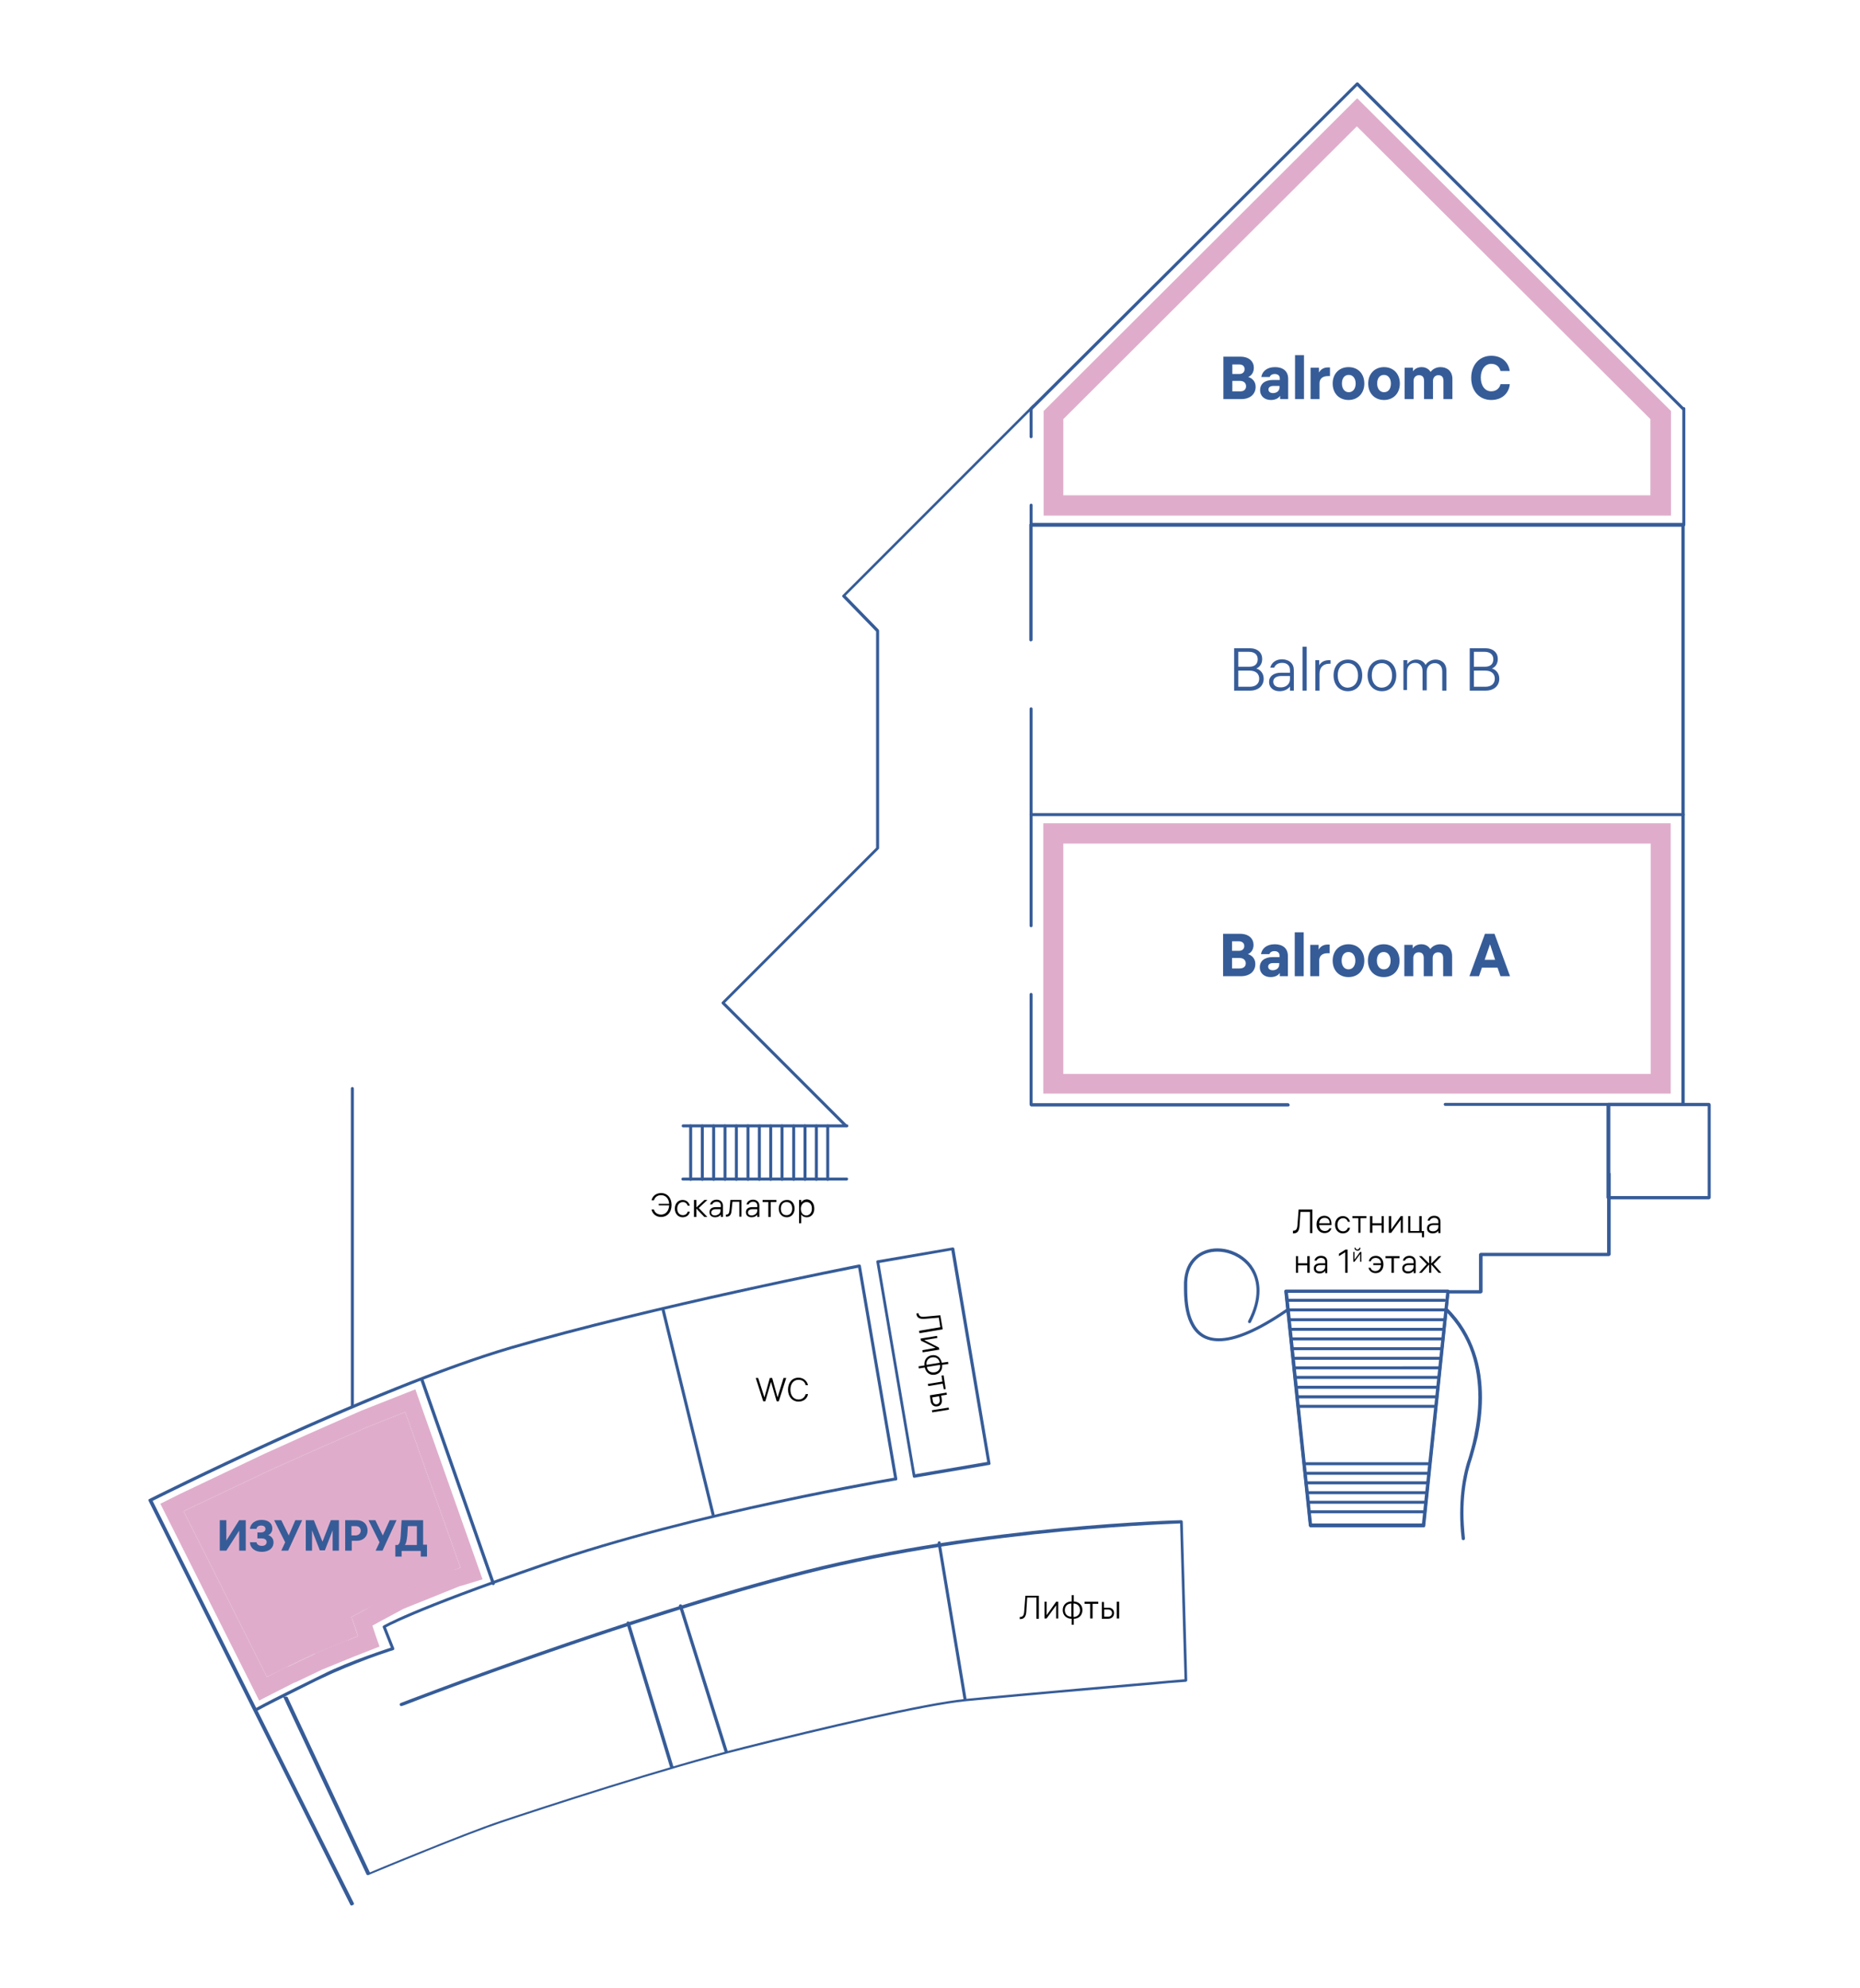 <?xml version="1.0" encoding="utf-8"?>
<!-- Generator: Adobe Illustrator 26.0.3, SVG Export Plug-In . SVG Version: 6.00 Build 0)  -->
<svg version="1.1" id="Слой_1" xmlns="http://www.w3.org/2000/svg" xmlns:xlink="http://www.w3.org/1999/xlink" x="0px" y="0px"
	 viewBox="0 0 622.9 665.4" style="enable-background:new 0 0 622.9 665.4;" xml:space="preserve">
<style type="text/css">
	.st0{fill:#DFADCB;}
	.st1{fill:#365C98;}
	.st2{clip-path:url(#SVGID_00000109716167076263871220000003493558799480449181_);fill:#365C98;}
</style>
<g>
	<polyline class="st0" points="135.7,472.7 123.3,477.6 105.1,485.6 91,491.9 62.7,505.3 61.5,505.9 89.4,561.4 96.1,558 96.1,558 
		96.2,557.9 96.3,557.9 96.4,557.9 105.2,553.7 105.3,553.7 105.4,553.6 105.6,553.5 105.7,553.5 116.5,549.1 116.5,549.1 
		116.6,549 116.6,549 116.7,549 119.9,547.7 119.3,546 117.7,541.3 122,539 125.4,537.2 132.2,533.6 132.4,533.5 132.7,533.3 
		133,533.2 133.2,533.1 152.1,525.5 152.2,525.4 152.3,525.4 152.5,525.4 152.6,525.3 152.7,525.3 152.8,525.3 154.2,524.8 
		135.7,472.7 	"/>
	<path class="st0" d="M89.4,561.4l-27.9-55.5l1.2-0.6L91,491.9l14.1-6.3l18.2-8l12.4-4.9l18.5,52.1l-1.5,0.5l-0.1,0l-0.1,0l-0.1,0
		l-0.1,0l-0.1,0l-0.1,0l-18.9,7.6l-0.2,0.1l-0.3,0.1l-0.3,0.1l-0.2,0.1l-6.9,3.7L122,539l-4.3,2.3l1.6,4.6l0.6,1.8l-3.2,1.3l0,0
		l-0.1,0l-0.1,0l0,0l-10.8,4.4l-0.1,0l-0.1,0.1l-0.1,0.1l-0.1,0.1l-8.8,4.2l-0.1,0l-0.1,0l-0.1,0l-0.1,0L89.4,561.4 M139.1,465.1
		l-18,7.1l-18.4,8.1l-14.2,6.4l-28.4,13.5l-6.4,3.2l33.1,65.9l1.3-0.7l10.6-5.4l0.1,0l0.1,0l8.8-4.2l0.1-0.1l0.1,0l10.8-4.4l0,0l0,0
		l8.4-3.3l-1.2-3.4l-1.2-3.6l3.3-1.8l6.9-3.7l0.2-0.1l0.2-0.1l18.9-7.6l0.1,0l0.1,0l7.2-2.2L139.1,465.1"/>
	<path class="st1" d="M431.3,369.3h-85.5v-36.4c0-0.3-0.2-0.5-0.5-0.5s-0.5,0.2-0.5,0.5v36.9c0,0.1,0.1,0.3,0.2,0.4s0.2,0.2,0.4,0.2
		h86c0.3,0,0.5-0.2,0.5-0.5S431.6,369.3,431.3,369.3L431.3,369.3z"/>
	<path class="st1" d="M345.8,214.2v-38h217.3v193h-79.1c-0.3,0-0.5,0.2-0.5,0.5s0.2,0.5,0.5,0.5l79.6,0c0.1,0,0.3-0.1,0.4-0.2
		s0.2-0.2,0.2-0.4V175.7c0-0.1-0.1-0.3-0.2-0.4c-0.1-0.1-0.2-0.2-0.4-0.2H345.3c-0.1,0-0.3,0.1-0.4,0.2c-0.1,0.1-0.2,0.2-0.2,0.4
		v38.5c0,0.3,0.2,0.5,0.5,0.5S345.8,214.5,345.8,214.2L345.8,214.2z"/>
	<path class="st1" d="M345.8,309.9v-72.6c0-0.3-0.2-0.5-0.5-0.5s-0.5,0.2-0.5,0.5v72.6c0,0.3,0.2,0.5,0.5,0.5
		S345.8,310.2,345.8,309.9"/>
	<path class="st1" d="M344.8,169.2v6.5c0,0.1,0.1,0.3,0.2,0.4c0.1,0.1,0.2,0.2,0.4,0.2h218.4c0.1,0,0.3-0.1,0.4-0.2
		c0.1-0.1,0.2-0.2,0.2-0.4v-38.9c0-0.3-0.2-0.5-0.5-0.5s-0.5,0.2-0.5,0.5v38.3H345.8l0-6c0-0.3-0.2-0.5-0.5-0.5
		S344.8,168.9,344.8,169.2L344.8,169.2z"/>
	<path class="st1" d="M344.8,136.9v9.3c0,0.3,0.2,0.5,0.5,0.5s0.5-0.2,0.5-0.5v-9.3c0-0.3-0.2-0.5-0.5-0.5S344.8,136.6,344.8,136.9"
		/>
	<path class="st1" d="M345.7,137.2L454.5,28.8l108.8,108.4c0.2,0.2,0.5,0.2,0.7,0c0.2-0.2,0.2-0.5,0-0.7L454.9,27.7
		c-0.2-0.2-0.5-0.2-0.7,0L344.9,136.5c-0.2,0.2-0.2,0.5,0,0.7C345.1,137.4,345.5,137.4,345.7,137.2"/>
	<path class="st1" d="M345.8,135.6l-63.6,63.6c-0.2,0.2-0.2,0.5,0,0.7l11.2,11.5v72.4l-51.6,51.6c-0.2,0.2-0.2,0.5,0,0.7l41,41
		c0.2,0.2,0.5,0.2,0.7,0c0.2-0.2,0.2-0.5,0-0.7l-40.7-40.7l51.4-51.4c0.1-0.1,0.2-0.2,0.2-0.4v-72.8c0-0.1-0.1-0.3-0.2-0.4l-11-11.3
		l63.2-63.2c0.2-0.2,0.2-0.5,0-0.7C346.3,135.4,346,135.4,345.8,135.6L345.8,135.6z"/>
	<path class="st1" d="M563.7,272.2H345.3c-0.3,0-0.5,0.2-0.5,0.5s0.2,0.5,0.5,0.5h218.4c0.3,0,0.5-0.2,0.5-0.5
		S564,272.2,563.7,272.2"/>
	<path class="st1" d="M572.4,400.9h0.5v-31.1c0-0.1-0.1-0.3-0.2-0.4c-0.1-0.1-0.2-0.2-0.4-0.2h-33.7c-0.1,0-0.3,0.1-0.4,0.2
		c-0.1,0.1-0.2,0.2-0.2,0.4v31.1c0,0.1,0.1,0.3,0.2,0.4c0.1,0.1,0.2,0.2,0.4,0.2h33.7c0.1,0,0.3-0.1,0.4-0.2
		c0.1-0.1,0.2-0.2,0.2-0.4H572.4v-0.5h-33.1v-30.1h32.6v30.6H572.4v-0.5V400.9z"/>
	<g>
		<defs>
			<polyline id="SVGID_1_" points="438.8,510.6 430.7,432.4 485,432.4 476.8,510.6 438.8,510.6 			"/>
		</defs>
		<clipPath id="SVGID_00000077300080035350431630000005261217900742390192_">
			<use xlink:href="#SVGID_1_"  style="overflow:visible;"/>
		</clipPath>
		<path style="clip-path:url(#SVGID_00000077300080035350431630000005261217900742390192_);fill:#365C98;" d="M431,435.8h52.7
			c0.3,0,0.5-0.2,0.5-0.5c0-0.3-0.2-0.5-0.5-0.5H431c-0.3,0-0.5,0.2-0.5,0.5C430.4,435.6,430.7,435.8,431,435.8"/>
		<path style="clip-path:url(#SVGID_00000077300080035350431630000005261217900742390192_);fill:#365C98;" d="M431,439h52.7
			c0.3,0,0.5-0.2,0.5-0.5c0-0.3-0.2-0.5-0.5-0.5H431c-0.3,0-0.5,0.2-0.5,0.5C430.4,438.8,430.7,439,431,439"/>
		<path style="clip-path:url(#SVGID_00000077300080035350431630000005261217900742390192_);fill:#365C98;" d="M431,442.3h52.7
			c0.3,0,0.5-0.2,0.5-0.5s-0.2-0.5-0.5-0.5H431c-0.3,0-0.5,0.2-0.5,0.5S430.7,442.3,431,442.3"/>
		<path style="clip-path:url(#SVGID_00000077300080035350431630000005261217900742390192_);fill:#365C98;" d="M431,445.5h52.7
			c0.3,0,0.5-0.2,0.5-0.5s-0.2-0.5-0.5-0.5H431c-0.3,0-0.5,0.2-0.5,0.5S430.7,445.5,431,445.5"/>
		<path style="clip-path:url(#SVGID_00000077300080035350431630000005261217900742390192_);fill:#365C98;" d="M431,448.7h52.7
			c0.3,0,0.5-0.2,0.5-0.5c0-0.3-0.2-0.5-0.5-0.5H431c-0.3,0-0.5,0.2-0.5,0.5C430.4,448.5,430.7,448.7,431,448.7"/>
		<path style="clip-path:url(#SVGID_00000077300080035350431630000005261217900742390192_);fill:#365C98;" d="M431,452h52.7
			c0.3,0,0.5-0.2,0.5-0.5c0-0.3-0.2-0.5-0.5-0.5H431c-0.3,0-0.5,0.2-0.5,0.5C430.4,451.7,430.7,452,431,452"/>
		<path style="clip-path:url(#SVGID_00000077300080035350431630000005261217900742390192_);fill:#365C98;" d="M431,455.2h52.7
			c0.3,0,0.5-0.2,0.5-0.5s-0.2-0.5-0.5-0.5H431c-0.3,0-0.5,0.2-0.5,0.5S430.7,455.2,431,455.2"/>
		<path style="clip-path:url(#SVGID_00000077300080035350431630000005261217900742390192_);fill:#365C98;" d="M431,458.4h52.7
			c0.3,0,0.5-0.2,0.5-0.5s-0.2-0.5-0.5-0.5H431c-0.3,0-0.5,0.2-0.5,0.5S430.7,458.4,431,458.4"/>
		<path style="clip-path:url(#SVGID_00000077300080035350431630000005261217900742390192_);fill:#365C98;" d="M431,461.6h52.7
			c0.3,0,0.5-0.2,0.5-0.5s-0.2-0.5-0.5-0.5H431c-0.3,0-0.5,0.2-0.5,0.5S430.7,461.6,431,461.6"/>
		<path style="clip-path:url(#SVGID_00000077300080035350431630000005261217900742390192_);fill:#365C98;" d="M431,464.9h52.7
			c0.3,0,0.5-0.2,0.5-0.5c0-0.3-0.2-0.5-0.5-0.5H431c-0.3,0-0.5,0.2-0.5,0.5C430.4,464.6,430.7,464.9,431,464.9"/>
		<path style="clip-path:url(#SVGID_00000077300080035350431630000005261217900742390192_);fill:#365C98;" d="M431,468.1h52.7
			c0.3,0,0.5-0.2,0.5-0.5s-0.2-0.5-0.5-0.5H431c-0.3,0-0.5,0.2-0.5,0.5S430.7,468.1,431,468.1"/>
		<path style="clip-path:url(#SVGID_00000077300080035350431630000005261217900742390192_);fill:#365C98;" d="M431,471.3h52.7
			c0.3,0,0.5-0.2,0.5-0.5s-0.2-0.5-0.5-0.5H431c-0.3,0-0.5,0.2-0.5,0.5S430.7,471.3,431,471.3"/>
		<path style="clip-path:url(#SVGID_00000077300080035350431630000005261217900742390192_);fill:#365C98;" d="M431,490.5h52.7
			c0.3,0,0.5-0.2,0.5-0.5c0-0.3-0.2-0.5-0.5-0.5H431c-0.3,0-0.5,0.2-0.5,0.5C430.4,490.2,430.7,490.5,431,490.5"/>
		<path style="clip-path:url(#SVGID_00000077300080035350431630000005261217900742390192_);fill:#365C98;" d="M431,493.7h52.7
			c0.3,0,0.5-0.2,0.5-0.5s-0.2-0.5-0.5-0.5H431c-0.3,0-0.5,0.2-0.5,0.5S430.7,493.7,431,493.7"/>
		<path style="clip-path:url(#SVGID_00000077300080035350431630000005261217900742390192_);fill:#365C98;" d="M431,496.9h52.7
			c0.3,0,0.5-0.2,0.5-0.5s-0.2-0.5-0.5-0.5H431c-0.3,0-0.5,0.2-0.5,0.5S430.7,496.9,431,496.9"/>
		<path style="clip-path:url(#SVGID_00000077300080035350431630000005261217900742390192_);fill:#365C98;" d="M431,500.2h52.7
			c0.3,0,0.5-0.2,0.5-0.5s-0.2-0.5-0.5-0.5H431c-0.3,0-0.5,0.2-0.5,0.5S430.7,500.2,431,500.2"/>
		<path style="clip-path:url(#SVGID_00000077300080035350431630000005261217900742390192_);fill:#365C98;" d="M431,503.4h52.7
			c0.3,0,0.5-0.2,0.5-0.5s-0.2-0.5-0.5-0.5H431c-0.3,0-0.5,0.2-0.5,0.5S430.7,503.4,431,503.4"/>
		<path style="clip-path:url(#SVGID_00000077300080035350431630000005261217900742390192_);fill:#365C98;" d="M431,506.6h52.7
			c0.3,0,0.5-0.2,0.5-0.5c0-0.3-0.2-0.5-0.5-0.5H431c-0.3,0-0.5,0.2-0.5,0.5C430.4,506.4,430.7,506.6,431,506.6"/>
	</g>
	<path class="st1" d="M438.8,510.6l0.5-0.1l-8.1-77.7h53.1l-8.1,77.2h-37.5V510.6l0.5-0.1L438.8,510.6v0.5h37.9
		c0.3,0,0.5-0.2,0.5-0.5l8.2-78.3c0-0.1,0-0.3-0.1-0.4c-0.1-0.1-0.2-0.2-0.4-0.2h-54.3c-0.1,0-0.3,0.1-0.4,0.2
		c-0.1,0.1-0.1,0.3-0.1,0.4l8.2,78.3c0,0.3,0.3,0.5,0.5,0.5V510.6z"/>
	<path class="st1" d="M538.2,393v26.4h-42.3c-0.1,0-0.3,0.1-0.4,0.2c-0.1,0.1-0.2,0.2-0.2,0.4v11.9H485c-0.3,0-0.5,0.2-0.5,0.5
		l-8.1,77.8h-37l-8.1-77.8c0-0.3-0.3-0.5-0.6-0.5c-0.3,0-0.5,0.3-0.5,0.6l8.2,78.3c0,0.3,0.3,0.5,0.5,0.5h37.9
		c0.3,0,0.5-0.2,0.5-0.5l8.1-77.8h10.5c0.1,0,0.3-0.1,0.4-0.2c0.1-0.1,0.2-0.2,0.2-0.4v-11.9h42.3c0.1,0,0.3-0.1,0.4-0.2
		c0.1-0.1,0.2-0.2,0.2-0.4V393c0-0.3-0.2-0.5-0.5-0.5S538.2,392.7,538.2,393L538.2,393z"/>
	<path class="st1" d="M483.8,438.6c4.4,4.4,7.3,9.3,9,14.3c1.7,5,2.3,10.2,2.3,14.9c0,4.9-0.7,9.4-1.4,12.9
		c-0.7,3.5-1.5,5.9-1.7,6.7c-0.1,0.5-0.4,1.2-0.7,2.2c-0.9,3.1-2.3,8.7-2.3,16.8c0,2.6,0.1,5.5,0.5,8.7c0,0.3,0.3,0.5,0.6,0.5
		s0.5-0.3,0.5-0.6c-0.3-3.1-0.5-6-0.5-8.5c0-5.3,0.6-9.5,1.3-12.7c0.3-1.6,0.7-2.8,1-3.9c0.3-1,0.6-1.7,0.7-2.2
		c0.2-0.8,1-3.3,1.8-6.8c0.7-3.5,1.4-8.1,1.4-13.1c0-4.8-0.6-10.1-2.4-15.2c-1.8-5.2-4.7-10.3-9.2-14.7c-0.2-0.2-0.5-0.2-0.8,0
		C483.6,438,483.6,438.4,483.8,438.6L483.8,438.6z"/>
	<path class="st1" d="M431,438c-10.1,7-17.6,10-22.8,10c-1.9,0-3.5-0.4-4.8-1.1c-2-1.1-3.4-3-4.4-5.6c-1-2.6-1.4-6-1.4-9.9
		c0-0.7,0-1.4,0-2.1c0.1-3.6,1.4-6.1,3.2-7.8c1.8-1.7,4.3-2.5,6.9-2.5c3.1,0,6.4,1.2,8.9,3.4c2.5,2.2,4.2,5.5,4.2,9.7
		c0,2.9-0.8,6.3-2.8,10.1c-0.1,0.3,0,0.6,0.2,0.7c0.3,0.1,0.6,0,0.7-0.2c2-3.9,2.9-7.5,2.9-10.6c0-4.5-1.8-8.1-4.5-10.5
		c-2.7-2.4-6.2-3.7-9.6-3.7c-2.8,0-5.5,0.9-7.6,2.8c-2.1,1.9-3.4,4.7-3.6,8.6c0,0.7,0,1.4,0,2.1c0,5.4,0.8,9.7,2.7,12.8
		c0.9,1.5,2.2,2.8,3.7,3.6c1.5,0.8,3.3,1.2,5.3,1.2c5.6,0,13.3-3.2,23.4-10.2c0.2-0.2,0.3-0.5,0.1-0.7S431.3,437.8,431,438L431,438z
		"/>
	<path class="st1" d="M228.8,377.4h54.8c0.3,0,0.5-0.2,0.5-0.5s-0.2-0.5-0.5-0.5h-54.8c-0.3,0-0.5,0.2-0.5,0.5
		S228.5,377.4,228.8,377.4"/>
	<path class="st1" d="M283.5,394.2h-54.8c-0.3,0-0.5,0.2-0.5,0.5c0,0.3,0.2,0.5,0.5,0.5h54.8c0.3,0,0.5-0.2,0.5-0.5
		C284.1,394.4,283.8,394.2,283.5,394.2"/>
	<path class="st1" d="M276.7,376.9v17.9c0,0.3,0.2,0.5,0.5,0.5s0.5-0.2,0.5-0.5v-17.9c0-0.3-0.2-0.5-0.5-0.5
		S276.7,376.6,276.7,376.9"/>
	<path class="st1" d="M272.9,376.9v17.9c0,0.3,0.2,0.5,0.5,0.5s0.5-0.2,0.5-0.5v-17.9c0-0.3-0.2-0.5-0.5-0.5
		S272.9,376.6,272.9,376.9"/>
	<path class="st1" d="M269.1,376.9v17.9c0,0.3,0.2,0.5,0.5,0.5c0.3,0,0.5-0.2,0.5-0.5v-17.9c0-0.3-0.2-0.5-0.5-0.5
		C269.3,376.3,269.1,376.6,269.1,376.9"/>
	<path class="st1" d="M265.3,376.9v17.9c0,0.3,0.2,0.5,0.5,0.5s0.5-0.2,0.5-0.5v-17.9c0-0.3-0.2-0.5-0.5-0.5
		S265.3,376.6,265.3,376.9"/>
	<path class="st1" d="M261.4,376.9v17.9c0,0.3,0.2,0.5,0.5,0.5c0.3,0,0.5-0.2,0.5-0.5v-17.9c0-0.3-0.2-0.5-0.5-0.5
		C261.7,376.3,261.4,376.6,261.4,376.9"/>
	<path class="st1" d="M257.6,376.9v17.9c0,0.3,0.2,0.5,0.5,0.5s0.5-0.2,0.5-0.5v-17.9c0-0.3-0.2-0.5-0.5-0.5
		S257.6,376.6,257.6,376.9"/>
	<path class="st1" d="M253.8,376.9v17.9c0,0.3,0.2,0.5,0.5,0.5s0.5-0.2,0.5-0.5v-17.9c0-0.3-0.2-0.5-0.5-0.5
		S253.8,376.6,253.8,376.9"/>
	<path class="st1" d="M250,376.9v17.9c0,0.3,0.2,0.5,0.5,0.5c0.3,0,0.5-0.2,0.5-0.5v-17.9c0-0.3-0.2-0.5-0.5-0.5
		C250.2,376.3,250,376.6,250,376.9"/>
	<path class="st1" d="M246.1,376.9v17.9c0,0.3,0.2,0.5,0.5,0.5c0.3,0,0.5-0.2,0.5-0.5v-17.9c0-0.3-0.2-0.5-0.5-0.5
		C246.4,376.3,246.1,376.6,246.1,376.9"/>
	<path class="st1" d="M242.3,376.9v17.9c0,0.3,0.2,0.5,0.5,0.5c0.3,0,0.5-0.2,0.5-0.5v-17.9c0-0.3-0.2-0.5-0.5-0.5
		C242.6,376.3,242.3,376.6,242.3,376.9"/>
	<path class="st1" d="M238.5,376.9v17.9c0,0.3,0.2,0.5,0.5,0.5c0.3,0,0.5-0.2,0.5-0.5v-17.9c0-0.3-0.2-0.5-0.5-0.5
		C238.7,376.3,238.5,376.6,238.5,376.9"/>
	<path class="st1" d="M234.7,376.9v17.9c0,0.3,0.2,0.5,0.5,0.5s0.5-0.2,0.5-0.5v-17.9c0-0.3-0.2-0.5-0.5-0.5
		S234.7,376.6,234.7,376.9"/>
	<path class="st1" d="M230.8,376.9v17.9c0,0.3,0.2,0.5,0.5,0.5c0.3,0,0.5-0.2,0.5-0.5v-17.9c0-0.3-0.2-0.5-0.5-0.5
		C231.1,376.3,230.8,376.6,230.8,376.9"/>
	<path class="st1" d="M420.5,129.5c0,2.4-1.8,4.1-4.8,4.1h-6v-14.2h5.7c3,0,4.5,1.7,4.5,3.7c0,1.7-0.9,2.7-1.9,3.1
		C419.1,126.5,420.5,127.5,420.5,129.5z M414.9,122h-2.2v3.2h2.3c1.2,0,1.8-0.7,1.8-1.6C416.8,122.5,416.1,122,414.9,122z
		 M417.3,129.3c0-1.1-0.8-1.8-2.1-1.8h-2.5v3.5h2.5C416.5,131.1,417.3,130.4,417.3,129.3z"/>
	<path class="st1" d="M431.4,126.8v6.8h-2.7v-1.1c-0.6,0.9-1.7,1.4-3.1,1.4c-2,0-3.6-1.2-3.6-3.3c0-2.1,1.6-3.4,4.3-3.4h2.3v-0.5
		c0-1-0.7-1.5-1.7-1.5c-1,0-1.5,0.5-1.7,1h-2.8c0.3-1.8,1.8-3.3,4.6-3.3C429.6,122.9,431.4,124.2,431.4,126.8z M428.5,129.7v-0.5
		h-2.1c-0.9,0-1.6,0.4-1.6,1.2c0,0.7,0.6,1.2,1.5,1.2C427.5,131.6,428.5,130.9,428.5,129.7z"/>
	<rect x="433.7" y="118.9" class="st1" width="3" height="14.7"/>
	<path class="st1" d="M445.4,123.1v2.8h-0.7c-1.8,0-2.8,0.9-2.8,2.4v5.3h-3v-10.5h2.8v1.6c0.7-1.2,1.8-1.7,3-1.7H445.4z"/>
	<path class="st1" d="M456.9,128.4c0,3.3-2.2,5.5-5.3,5.5c-3.1,0-5.3-2.2-5.3-5.5c0-3.3,2.2-5.5,5.3-5.5
		C454.8,122.9,456.9,125.1,456.9,128.4z M454,128.4c0-1.7-0.9-2.9-2.3-2.9c-1.5,0-2.3,1.2-2.3,2.9c0,1.7,0.9,2.9,2.3,2.9
		C453.1,131.3,454,130.1,454,128.4z"/>
	<path class="st1" d="M468.8,128.4c0,3.3-2.2,5.5-5.3,5.5c-3.1,0-5.3-2.2-5.3-5.5c0-3.3,2.2-5.5,5.3-5.5
		C466.6,122.9,468.8,125.1,468.8,128.4z M465.8,128.4c0-1.7-0.9-2.9-2.3-2.9c-1.5,0-2.3,1.2-2.3,2.9c0,1.7,0.9,2.9,2.3,2.9
		C465,131.3,465.8,130.1,465.8,128.4z"/>
	<path class="st1" d="M486.4,126.9v6.7h-3v-6.1c0-1.4-0.7-1.9-1.7-1.9c-1,0-1.8,0.7-1.8,1.9v6.1h-3v-6.1c0-1.4-0.7-1.9-1.7-1.9
		c-1,0-1.8,0.7-1.8,1.9v6.1h-3v-10.5h2.8v1.2c0.7-1,1.8-1.4,2.9-1.4c1.2,0,2.3,0.5,3,1.6c0.8-1.1,2.1-1.6,3.3-1.6
		C484.5,122.9,486.4,124.1,486.4,126.9z"/>
	<path class="st1" d="M505.6,128.7c-0.2,2.4-2.1,5.2-6.2,5.2c-3.8,0-6.7-2.8-6.7-7.4c0-4.4,2.8-7.4,6.7-7.4c3.7,0,5.8,2.3,6.2,5.1
		h-3.1c-0.3-1.3-1.3-2.4-3.1-2.4c-2,0-3.5,1.8-3.5,4.6c0,2.7,1.4,4.6,3.5,4.6c1.9,0,2.9-1.3,3.1-2.4H505.6z"/>
	<path class="st1" d="M423.2,227.2c0,2.4-1.8,4-4.6,4h-5.3v-14.2h5.1c2.8,0,4.3,1.5,4.3,3.6c0,1.8-1,2.8-2,3.2
		C421.7,224,423.2,225.1,423.2,227.2z M418.2,218.2h-3.5v5h3.7c2,0,2.8-1.1,2.8-2.5C421.2,219.1,420.1,218.2,418.2,218.2z
		 M421.7,227.2c0-1.7-1.2-2.7-3.2-2.7h-3.8v5.4h3.8C420.5,229.9,421.7,228.9,421.7,227.2z"/>
	<path class="st1" d="M433.3,224.4v6.8h-1.3v-1.4c-0.7,1-2,1.6-3.5,1.6c-2,0-3.5-1.2-3.5-3.1c0-1.9,1.5-3.1,4-3.1h3v-0.9
		c0-1.6-1.1-2.4-2.6-2.4c-1.5,0-2.3,0.7-2.7,1.6h-1.3c0.4-1.6,1.8-2.8,4-2.8C431.8,220.8,433.3,222.1,433.3,224.4z M432,227.3v-1
		h-2.9c-1.6,0-2.7,0.7-2.7,1.9c0,1.2,1,1.9,2.3,1.9C430.6,230.2,432,229.1,432,227.3z"/>
	<rect x="436.2" y="216.5" class="st1" width="1.4" height="14.7"/>
	<path class="st1" d="M445.6,220.9v1.3h-0.5c-1.8,0-3.2,1.1-3.2,3.3v5.7h-1.4V221h1.3v1.7c0.7-1.2,1.9-1.7,3.3-1.7H445.6z"/>
	<path class="st1" d="M456.2,226.1c0,3.1-1.9,5.3-4.8,5.3c-2.9,0-4.8-2.2-4.8-5.3s1.9-5.3,4.8-5.3
		C454.3,220.8,456.2,223,456.2,226.1z M454.8,226.1c0-2.4-1.4-4.1-3.4-4.1c-2.1,0-3.4,1.6-3.4,4.1s1.4,4.1,3.4,4.1
		C453.5,230.1,454.8,228.5,454.8,226.1z"/>
	<path class="st1" d="M467.6,226.1c0,3.1-1.9,5.3-4.8,5.3c-2.9,0-4.8-2.2-4.8-5.3s1.9-5.3,4.8-5.3
		C465.7,220.8,467.6,223,467.6,226.1z M466.2,226.1c0-2.4-1.4-4.1-3.4-4.1c-2.1,0-3.4,1.6-3.4,4.1s1.4,4.1,3.4,4.1
		C464.9,230.1,466.2,228.5,466.2,226.1z"/>
	<path class="st1" d="M484.4,224.6v6.6h-1.4v-6.4c0-2-1.2-2.8-2.5-2.8c-1.4,0-2.7,1-2.7,2.8v6.3h-1.4v-6.4c0-1.9-1.1-2.8-2.5-2.8
		c-1.4,0-2.7,1-2.7,2.8v6.3H470V221h1.3v1.4c0.5-0.9,1.7-1.6,3-1.6c1.2,0,2.5,0.5,3.1,1.8c0.6-1,1.9-1.8,3.4-1.8
		C482.6,220.8,484.4,221.9,484.4,224.6z"/>
	<path class="st1" d="M502.1,227.2c0,2.4-1.8,4-4.6,4h-5.3v-14.2h5.1c2.8,0,4.3,1.5,4.3,3.6c0,1.8-1,2.8-2,3.2
		C500.6,224,502.1,225.1,502.1,227.2z M497.1,218.2h-3.5v5h3.7c2,0,2.8-1.1,2.8-2.5C500.1,219.1,499,218.2,497.1,218.2z
		 M500.6,227.2c0-1.7-1.2-2.7-3.2-2.7h-3.8v5.4h3.8C499.4,229.9,500.6,228.9,500.6,227.2z"/>
	<path d="M439.5,404.9v7.9h-0.8v-7.1h-3.2l-0.3,4.7c-0.1,1.5-0.6,2.5-2,2.5h-0.2V412h0.1c0.9,0,1.3-0.5,1.4-1.8l0.4-5.3H439.5z"/>
	<path d="M441.8,410.1L441.8,410.1c0,1.2,0.8,2,1.9,2c0.9,0,1.4-0.5,1.5-0.9h0.7c-0.2,0.7-0.9,1.6-2.3,1.6c-1.5,0-2.7-1.1-2.7-2.9
		c0-1.8,1.1-2.9,2.6-2.9c1.5,0,2.4,1,2.4,2.7v0.4H441.8z M441.8,409.5h3.5c0-1.2-0.7-1.8-1.7-1.8
		C442.5,407.7,441.8,408.4,441.8,409.5z"/>
	<path d="M451.4,411h0.7c-0.1,1-1,1.9-2.4,1.9c-1.5,0-2.6-1.2-2.6-2.9c0-1.7,1.1-2.9,2.6-2.9c1.4,0,2.2,1,2.4,1.9h-0.7
		c-0.2-0.6-0.7-1.2-1.6-1.2c-1.1,0-1.9,0.9-1.9,2.2c0,1.4,0.8,2.2,1.9,2.2C450.8,412.2,451.2,411.5,451.4,411z"/>
	<polygon points="457.6,407.8 455.6,407.8 455.6,412.7 454.9,412.7 454.9,407.8 452.9,407.8 452.9,407.1 457.6,407.1 	"/>
	<polygon points="463.4,407.1 463.4,412.7 462.7,412.7 462.7,410.2 459.6,410.2 459.6,412.7 458.8,412.7 458.8,407.1 459.6,407.1 
		459.6,409.5 462.7,409.5 462.7,407.1 	"/>
	<polygon points="469.8,407.1 469.8,412.7 469.1,412.7 469.1,408.3 465.9,412.7 465.1,412.7 465.1,407.1 465.9,407.1 465.9,411.6 
		469.1,407.1 	"/>
	<polygon points="476.9,412.1 476.9,414.2 476.2,414.2 476.2,412.7 471.6,412.7 471.6,407.1 472.3,407.1 472.3,412.1 475.3,412.1 
		475.3,407.1 476.1,407.1 476.1,412.1 	"/>
	<path d="M482.4,409v3.8h-0.7V412c-0.4,0.6-1.1,0.9-1.9,0.9c-1.1,0-1.9-0.6-1.9-1.7s0.8-1.7,2.2-1.7h1.6V409c0-0.9-0.6-1.3-1.4-1.3
		c-0.8,0-1.3,0.4-1.5,0.9h-0.7c0.2-0.9,1-1.6,2.2-1.6C481.6,407,482.4,407.7,482.4,409z M481.7,410.6v-0.5h-1.6
		c-0.9,0-1.5,0.4-1.5,1.1c0,0.7,0.5,1,1.3,1C480.9,412.2,481.7,411.6,481.7,410.6z"/>
	<polygon points="438.6,420.5 438.6,426.1 437.8,426.1 437.8,423.6 434.7,423.6 434.7,426.1 434,426.1 434,420.5 434.7,420.5 
		434.7,422.9 437.8,422.9 437.8,420.5 	"/>
	<path d="M444.5,422.4v3.8h-0.7v-0.8c-0.4,0.6-1.1,0.9-1.9,0.9c-1.1,0-1.9-0.6-1.9-1.7s0.8-1.7,2.2-1.7h1.6v-0.5
		c0-0.9-0.6-1.3-1.4-1.3c-0.8,0-1.3,0.4-1.5,0.9h-0.7c0.2-0.9,1-1.6,2.2-1.6C443.7,420.4,444.5,421.1,444.5,422.4z M443.8,424v-0.5
		h-1.6c-0.9,0-1.5,0.4-1.5,1.1c0,0.7,0.5,1,1.3,1C443,425.6,443.8,425,443.8,424z"/>
	<polygon points="451.3,426.1 450.5,426.1 450.5,419.2 448.4,420.5 448.4,419.7 450.6,418.3 451.3,418.3 	"/>
	<path d="M455.9,419.1v3.3h-0.4v-2.6l-1.9,2.6h-0.4v-3.3h0.4v2.6l1.9-2.6H455.9z M453.6,417.7h0.4c0,0.4,0.2,0.6,0.6,0.6
		c0.4,0,0.6-0.3,0.6-0.6h0.4c0,0.6-0.4,1-1,1C454,418.6,453.6,418.3,453.6,417.7z"/>
	<path d="M463.3,423.3c0,1.8-1.1,2.9-2.6,2.9c-1.4,0-2.2-0.9-2.4-1.8h0.7c0.1,0.5,0.6,1.1,1.6,1.1c1,0,1.8-0.7,1.9-2h-2.6v-0.6h2.6
		c-0.1-1.2-0.8-1.8-1.8-1.8c-1,0-1.5,0.6-1.6,1.1h-0.7c0.2-0.9,0.9-1.8,2.4-1.8C462.2,420.4,463.3,421.5,463.3,423.3z"/>
	<polygon points="468.7,421.2 466.8,421.2 466.8,426.1 466,426.1 466,421.2 464,421.2 464,420.5 468.7,420.5 	"/>
	<path d="M474.1,422.4v3.8h-0.7v-0.8c-0.4,0.6-1.1,0.9-1.9,0.9c-1.1,0-1.9-0.6-1.9-1.7s0.8-1.7,2.2-1.7h1.6v-0.5
		c0-0.9-0.6-1.3-1.4-1.3c-0.8,0-1.3,0.4-1.5,0.9h-0.7c0.2-0.9,1-1.6,2.2-1.6C473.2,420.4,474.1,421.1,474.1,422.4z M473.4,424v-0.5
		h-1.6c-0.9,0-1.5,0.4-1.5,1.1c0,0.7,0.5,1,1.3,1C472.6,425.6,473.4,425,473.4,424z"/>
	<polygon points="481.8,426.1 479.3,423.3 479.3,426.1 478.6,426.1 478.6,423.3 476.1,426.1 475.2,426.1 477.8,423.2 475.2,420.5 
		476.1,420.5 478.6,423 478.6,420.5 479.3,420.5 479.3,423 481.8,420.5 482.7,420.5 480.1,423.2 482.7,426.1 	"/>
	<path d="M224.9,403.4c0,2.5-1.5,4-3.5,4c-2,0-3-1.4-3.2-2.5h0.8c0.2,0.8,0.9,1.7,2.4,1.7c1.5,0,2.6-1.2,2.7-3.1h-3.5V403h3.5
		c-0.1-1.8-1.2-2.9-2.7-2.9c-1.4,0-2.1,0.8-2.4,1.7h-0.8c0.3-1.3,1.4-2.4,3.2-2.4C223.5,399.4,224.9,401,224.9,403.4z"/>
	<path d="M230.3,405.6h0.7c-0.1,1-1,1.9-2.4,1.9c-1.5,0-2.6-1.2-2.6-2.9c0-1.7,1.1-2.9,2.6-2.9c1.4,0,2.2,1,2.4,1.9h-0.7
		c-0.2-0.6-0.7-1.2-1.6-1.2c-1.1,0-1.9,0.9-1.9,2.2c0,1.4,0.8,2.2,1.9,2.2C229.7,406.8,230.2,406.1,230.3,405.6z"/>
	<polygon points="235.9,407.4 233.2,404.6 233.2,407.4 232.4,407.4 232.4,401.7 233.2,401.7 233.2,404.2 235.9,401.7 236.9,401.7 
		234,404.4 236.9,407.4 	"/>
	<path d="M242.1,403.6v3.8h-0.7v-0.8c-0.4,0.6-1.1,0.9-1.9,0.9c-1.1,0-1.9-0.6-1.9-1.7s0.8-1.7,2.2-1.7h1.6v-0.5
		c0-0.9-0.6-1.3-1.4-1.3c-0.8,0-1.3,0.4-1.5,0.9h-0.7c0.2-0.9,1-1.6,2.2-1.6C241.2,401.6,242.1,402.4,242.1,403.6z M241.3,405.3
		v-0.5h-1.6c-0.9,0-1.5,0.4-1.5,1.1c0,0.7,0.5,1,1.3,1C240.5,406.8,241.3,406.2,241.3,405.3z"/>
	<path d="M248.3,401.7v5.6h-0.7v-5h-2.3l-0.3,2.9c-0.1,1.4-0.6,2.1-1.7,2.1h-0.2v-0.7h0.1c0.7,0,1-0.4,1.1-1.4l0.3-3.5H248.3z"/>
	<path d="M254.3,403.6v3.8h-0.7v-0.8c-0.4,0.6-1.1,0.9-1.9,0.9c-1.1,0-1.9-0.6-1.9-1.7s0.8-1.7,2.2-1.7h1.6v-0.5
		c0-0.9-0.6-1.3-1.4-1.3c-0.8,0-1.3,0.4-1.5,0.9H250c0.2-0.9,1-1.6,2.2-1.6C253.4,401.6,254.3,402.4,254.3,403.6z M253.6,405.3v-0.5
		H252c-0.9,0-1.5,0.4-1.5,1.1c0,0.7,0.5,1,1.3,1C252.8,406.8,253.6,406.2,253.6,405.3z"/>
	<polygon points="260,402.4 258.1,402.4 258.1,407.4 257.3,407.4 257.3,402.4 255.4,402.4 255.4,401.7 260,401.7 	"/>
	<path d="M266.1,404.6c0,1.7-1.1,2.9-2.6,2.9c-1.6,0-2.7-1.2-2.7-2.9c0-1.7,1.1-2.9,2.7-2.9C265,401.6,266.1,402.8,266.1,404.6z
		 M265.3,404.6c0-1.4-0.7-2.2-1.9-2.2c-1.2,0-1.9,0.9-1.9,2.2c0,1.4,0.7,2.2,1.9,2.2C264.6,406.8,265.3,405.9,265.3,404.6z"/>
	<path d="M272.7,404.6c0,1.9-1.2,2.9-2.5,2.9c-0.9,0-1.6-0.4-1.9-1v3h-0.7v-7.8h0.7v0.9c0.3-0.6,1-1.1,2-1.1
		C271.5,401.6,272.7,402.6,272.7,404.6z M271.9,404.6c0-1.4-0.7-2.2-1.8-2.2c-1.1,0-1.9,0.9-1.9,2.2v0.1c0,1.3,0.7,2.2,1.9,2.2
		C271.2,406.8,271.9,405.9,271.9,404.6z"/>
	<path class="st1" d="M420.4,322.7c0,2.4-1.8,4.1-4.8,4.1h-6v-14.2h5.7c3,0,4.5,1.7,4.5,3.7c0,1.7-0.9,2.7-1.9,3.1
		C419,319.7,420.4,320.7,420.4,322.7z M414.8,315.1h-2.2v3.2h2.3c1.2,0,1.8-0.7,1.8-1.6C416.7,315.7,416,315.1,414.8,315.1z
		 M417.2,322.5c0-1.1-0.8-1.8-2.1-1.8h-2.5v3.5h2.5C416.4,324.2,417.2,323.6,417.2,322.5z"/>
	<path class="st1" d="M431.3,320v6.8h-2.7v-1.1c-0.6,0.9-1.7,1.4-3.1,1.4c-2,0-3.6-1.2-3.6-3.3c0-2.1,1.6-3.4,4.3-3.4h2.3v-0.5
		c0-1-0.7-1.5-1.7-1.5c-1,0-1.5,0.5-1.7,1h-2.8c0.3-1.8,1.8-3.3,4.6-3.3C429.5,316.1,431.3,317.4,431.3,320z M428.4,322.9v-0.5h-2.1
		c-0.9,0-1.6,0.4-1.6,1.2c0,0.7,0.6,1.2,1.5,1.2C427.4,324.8,428.4,324.1,428.4,322.9z"/>
	<rect x="433.6" y="312.1" class="st1" width="3" height="14.7"/>
	<path class="st1" d="M445.3,316.3v2.8h-0.7c-1.8,0-2.8,0.9-2.8,2.4v5.3h-3v-10.5h2.8v1.6c0.7-1.2,1.8-1.7,3-1.7H445.3z"/>
	<path class="st1" d="M456.9,321.6c0,3.3-2.2,5.5-5.3,5.5c-3.1,0-5.3-2.2-5.3-5.5c0-3.3,2.2-5.5,5.3-5.5
		C454.7,316.1,456.9,318.3,456.9,321.6z M453.9,321.6c0-1.7-0.9-2.9-2.3-2.9c-1.5,0-2.3,1.2-2.3,2.9c0,1.7,0.9,2.9,2.3,2.9
		C453,324.5,453.9,323.3,453.9,321.6z"/>
	<path class="st1" d="M468.7,321.6c0,3.3-2.2,5.5-5.3,5.5c-3.1,0-5.3-2.2-5.3-5.5c0-3.3,2.2-5.5,5.3-5.5
		C466.5,316.1,468.7,318.3,468.7,321.6z M465.7,321.6c0-1.7-0.9-2.9-2.3-2.9c-1.5,0-2.3,1.2-2.3,2.9c0,1.7,0.9,2.9,2.3,2.9
		C464.9,324.5,465.7,323.3,465.7,321.6z"/>
	<path class="st1" d="M486.3,320.1v6.7h-3v-6.1c0-1.4-0.7-1.9-1.7-1.9c-1,0-1.8,0.7-1.8,1.9v6.1h-3v-6.1c0-1.4-0.7-1.9-1.7-1.9
		c-1,0-1.8,0.7-1.8,1.9v6.1h-3v-10.5h2.8v1.2c0.7-1,1.8-1.4,2.9-1.4c1.2,0,2.3,0.5,3,1.6c0.8-1.1,2.1-1.6,3.3-1.6
		C484.4,316.1,486.3,317.2,486.3,320.1z"/>
	<path class="st1" d="M501.5,323.9h-5.2l-1,2.9h-3.2l5.2-14.2h3.2l5.2,14.2h-3.2L501.5,323.9z M497.2,321.3h3.5l-1.7-5.2
		L497.2,321.3z"/>
	<path class="st1" d="M117.5,364.4v106.3c0,0.3,0.2,0.5,0.5,0.5c0.3,0,0.5-0.2,0.5-0.5V364.4c0-0.3-0.2-0.5-0.5-0.5
		C117.7,363.9,117.5,364.1,117.5,364.4"/>
	<path class="st1" d="M118.5,637.1L50.9,502l-0.5,0.2l0.2,0.5c0,0,0.3-0.1,0.8-0.4c4.2-2.1,23.2-11.5,46.7-22.1
		c23.5-10.5,51.4-22.2,73.3-28.6c23.4-6.8,52.5-13.7,75.8-18.8c11.6-2.6,21.8-4.7,29.1-6.2c3.6-0.7,6.5-1.3,8.5-1.7
		c2-0.4,3.1-0.6,3.1-0.6l-0.1-0.5l-0.5,0.1l12.2,71.3l0.5-0.1l-0.1-0.5c0,0-66.8,11.1-118.1,28.8c-45.3,15.6-53.3,20.8-53.4,20.8
		c-0.2,0.1-0.3,0.4-0.2,0.6l2.9,7.3l0.5-0.2l-0.2-0.5c0,0-3.7,1.2-8.4,2.9c-4.7,1.7-10.6,4-14.9,6.2l0.2,0.5l-0.2-0.5
		c0,0-16.1,7.8-22.6,11.4c-0.3,0.1-0.3,0.5-0.2,0.7c0.1,0.3,0.5,0.3,0.7,0.2c3.2-1.8,8.9-4.6,13.7-7c2.4-1.2,4.6-2.3,6.2-3.1
		c0.8-0.4,1.5-0.7,1.9-0.9c0.5-0.2,0.7-0.3,0.7-0.3l0,0c4.3-2.1,10.1-4.4,14.8-6.2c2.4-0.9,4.5-1.6,6-2.1c0.8-0.3,1.4-0.5,1.8-0.6
		c0.4-0.1,0.6-0.2,0.6-0.2c0.1,0,0.3-0.1,0.3-0.3s0.1-0.3,0-0.4l-2.9-7.3l-0.5,0.2l0.3,0.4l0,0c0.2-0.1,8.6-5.3,53.2-20.7
		c25.6-8.9,55.1-16.1,78.2-21c11.5-2.5,21.5-4.4,28.5-5.7c3.5-0.7,6.3-1.2,8.3-1.5c1-0.2,1.7-0.3,2.2-0.4c0.5-0.1,0.8-0.1,0.8-0.1
		c0.1,0,0.3-0.1,0.3-0.2c0.1-0.1,0.1-0.3,0.1-0.4l-12.2-71.3c0-0.1-0.1-0.3-0.2-0.3s-0.3-0.1-0.4-0.1c0,0-69.8,13.7-116.7,27.4
		c-23.4,6.9-53.7,19.6-78.1,30.7c-24.4,11.1-42.9,20.4-42.9,20.4c-0.3,0.1-0.4,0.4-0.2,0.7l67.5,135.1c0.1,0.3,0.4,0.4,0.7,0.2
		C118.5,637.7,118.6,637.4,118.5,637.1L118.5,637.1z"/>
	<path class="st1" d="M314,516.6l8.7,52.4c0,0.3,0.3,0.5,0.6,0.4c0.3,0,0.5-0.3,0.4-0.6l-8.7-52.4c0-0.3-0.3-0.5-0.6-0.4
		C314.2,516,314,516.3,314,516.6z M225.5,591.3l-9.1-30l-5.5-18.1c-0.1-0.3-0.4-0.4-0.7-0.4c-0.3,0.1-0.4,0.4-0.4,0.7l5.5,18.1
		l9.1,30c0.1,0.3,0.4,0.4,0.7,0.4C225.4,591.9,225.6,591.6,225.5,591.3L225.5,591.3z M243.7,586.2l-15.3-48.8
		c-0.1-0.3-0.4-0.4-0.7-0.3c-0.3,0.1-0.4,0.4-0.3,0.7l15.3,48.8c0.1,0.3,0.4,0.4,0.7,0.3C243.6,586.8,243.8,586.5,243.7,586.2z
		 M95,568.4l27.7,59c0.1,0.3,0.4,0.4,0.7,0.3c0,0,0.5-0.2,1.4-0.6c6.2-2.6,31.6-13.1,43-16.9c13.1-4.4,55.3-18.2,81.5-24.7
		c13.1-3.3,28-6.9,41.5-9.9c13.5-3,25.5-5.4,32.7-6.1c7.3-0.7,25.7-2.4,42.2-3.8c8.3-0.7,16.1-1.4,21.9-1.9c2.9-0.3,5.2-0.5,6.9-0.6
		c1.6-0.1,2.6-0.2,2.6-0.2c0.3,0,0.5-0.3,0.5-0.5l-1.5-53.1c0-0.3-0.3-0.5-0.5-0.5c0,0-65.6,1.5-126,16.8
		c-60.5,15.3-135.4,44.4-135.4,44.4c-0.3,0.1-0.4,0.4-0.3,0.7c0.1,0.3,0.4,0.4,0.7,0.3c0,0,0.3-0.1,0.9-0.3
		c8.4-3.3,77.9-29.7,134.5-44c30.2-7.6,61.6-11.8,85.5-14.1c12-1.1,22-1.8,29.1-2.2c3.5-0.2,6.3-0.3,8.2-0.4c1,0,1.7-0.1,2.2-0.1
		c0.5,0,0.7,0,0.7,0l0-0.5l-0.5,0l1.5,53.1l0.5,0l0-0.5c0,0-59,5.1-73.5,6.6c-7.3,0.7-19.3,3.1-32.8,6.1c-13.5,3-28.4,6.6-41.5,9.9
		c-26.2,6.6-68.5,20.4-81.6,24.8c-6.6,2.2-17.7,6.6-27.1,10.4c-9.5,3.8-17.3,7.1-17.3,7.1l0.2,0.5l0.5-0.2l-27.7-59
		c-0.1-0.3-0.4-0.4-0.7-0.3C95,567.8,94.8,568.2,95,568.4L95,568.4z M165.7,529.9l-23.9-68.2c-0.1-0.3-0.4-0.4-0.7-0.3
		s-0.4,0.4-0.3,0.7l23.9,68.2c0.1,0.3,0.4,0.4,0.7,0.3C165.6,530.5,165.8,530.2,165.7,529.9z M239.3,506.9l-16.7-68.4
		c-0.1-0.3-0.4-0.5-0.6-0.4s-0.5,0.4-0.4,0.6l16.7,68.4c0.1,0.3,0.4,0.5,0.6,0.4C239.2,507.5,239.4,507.2,239.3,506.9z"/>
	<path class="st1" d="M306.1,494.2l0.5-0.1l-12.1-71.3l24.1-4.2l12,70.8l-24.6,4.2L306.1,494.2l0.5-0.1L306.1,494.2l0.1,0.5
		l25.1-4.3c0.3,0,0.5-0.3,0.4-0.6L319.6,418c0-0.1-0.1-0.3-0.2-0.3c-0.1-0.1-0.3-0.1-0.4-0.1l-25.1,4.3c-0.3,0-0.5,0.3-0.4,0.6
		l12.2,71.8c0,0.1,0.1,0.3,0.2,0.3c0.1,0.1,0.3,0.1,0.4,0.1L306.1,494.2z"/>
	<polygon points="263.3,461.3 260.8,469.1 260.1,469.1 258.2,462.6 256.3,469.1 255.6,469.1 253.1,461.3 253.9,461.3 256,467.8 
		257.8,461.3 258.6,461.3 260.4,467.8 262.4,461.3 	"/>
	<path d="M270.6,466.7c-0.2,1.2-1.2,2.5-3.2,2.5s-3.5-1.6-3.5-4c0-2.4,1.4-4,3.5-4c1.8,0,2.9,1.2,3.2,2.5h-0.8c-0.2-1-1-1.8-2.4-1.8
		c-1.6,0-2.7,1.3-2.7,3.3c0,2,1.1,3.3,2.7,3.3c1.5,0,2.2-1,2.4-1.8H270.6z"/>
	<path d="M315.7,445l-7.8,1.3l-0.1-0.8l7.1-1.2l-0.5-3.2l-4.7,0.4c-1.5,0.1-2.6-0.2-2.8-1.6l0-0.2l0.7-0.1l0,0.1
		c0.2,0.9,0.7,1.2,2,1.1l5.3-0.5L315.7,445z"/>
	<polygon points="314.6,451.8 309,452.7 308.9,452 313.3,451.2 308.4,448.8 308.3,448.1 313.8,447.2 313.9,447.9 309.5,448.6 
		314.4,451.1 	"/>
	<path d="M313.1,460.2c-1.7,0.3-3-0.7-3.4-2.4l-2,0.3l-0.1-0.7l2-0.3c-0.2-1.7,0.7-3.1,2.4-3.4c1.7-0.3,3,0.7,3.4,2.5l2.1-0.3
		l0.1,0.7l-2.1,0.3C315.7,458.5,314.8,459.9,313.1,460.2z M314.7,456.2c-0.2-1.3-1.2-2-2.6-1.8c-1.3,0.2-2,1.3-1.8,2.5L314.7,456.2z
		 M314.8,456.9l-4.4,0.7c0.2,1.3,1.2,2,2.6,1.8C314.3,459.2,315,458.2,314.8,456.9z"/>
	<polygon points="316.1,465.1 315.7,463.2 310.9,464 310.7,463.3 315.6,462.5 315.3,460.5 316,460.4 316.7,465 	"/>
	<path d="M313.9,470.8c-1.1,0.2-2-0.5-2.2-1.6l-0.3-2.1l5.6-0.9l0.1,0.7l-1.9,0.3l0.2,1.3C315.6,469.8,314.9,470.7,313.9,470.8z
		 M313.7,470.1c0.7-0.1,1.1-0.7,1-1.5l-0.2-1.2l-2.3,0.4l0.2,1.2C312.5,469.8,313.1,470.2,313.7,470.1z M317.8,471.9l-5.6,0.9
		l-0.1-0.7l5.6-0.9L317.8,471.9z"/>
	<path d="M347.9,534v7.9h-0.8v-7.1H344l-0.3,4.7c-0.1,1.5-0.6,2.5-2,2.5h-0.2v-0.7h0.1c0.9,0,1.3-0.5,1.4-1.8l0.4-5.3H347.9z"/>
	<polygon points="354.4,536.2 354.4,541.8 353.7,541.8 353.7,537.4 350.5,541.8 349.8,541.8 349.8,536.2 350.5,536.2 350.5,540.7 
		353.7,536.2 	"/>
	<path d="M362.5,539c0,1.7-1.2,2.9-2.9,2.9v2h-0.7v-2c-1.8,0-3-1.2-3-2.9c0-1.7,1.2-2.9,3-2.9V534h0.7v2.1
		C361.3,536.2,362.5,537.3,362.5,539z M358.8,536.8c-1.3,0-2.2,0.9-2.2,2.2c0,1.4,0.9,2.2,2.2,2.2V536.8z M359.5,536.8v4.5
		c1.3,0,2.2-0.9,2.2-2.2C361.7,537.7,360.8,536.8,359.5,536.8z"/>
	<polygon points="367.8,536.9 365.9,536.9 365.9,541.8 365.1,541.8 365.1,536.9 363.2,536.9 363.2,536.2 367.8,536.2 	"/>
	<path d="M373.1,540c0,1.1-0.8,1.9-2,1.9H369v-5.6h0.7v1.9h1.4C372.3,538.1,373.1,538.9,373.1,540z M372.4,540
		c0-0.7-0.5-1.2-1.3-1.2h-1.3v2.4h1.3C371.9,541.2,372.4,540.7,372.4,540z M374.8,536.2v5.6H374v-5.6H374.8z"/>
	<polygon class="st1" points="82.3,508.9 82.3,519.1 80.1,519.1 80.1,512.4 75.8,519.1 73.6,519.1 73.6,508.9 75.8,508.9 
		75.8,515.7 80.1,508.9 	"/>
	<path class="st1" d="M87.6,508.8c2.2,0,3.6,1.1,3.6,2.9c0,1.2-0.7,1.9-1.4,2.2c0.7,0.2,1.8,0.9,1.8,2.4c0,2-1.6,3.2-3.9,3.2
		c-2.3,0-3.9-1.2-4-3.2h2.2c0.1,0.7,0.8,1.2,1.8,1.2c1,0,1.6-0.5,1.6-1.3c0-0.8-0.7-1.2-1.7-1.2h-1.4V513h1.2c1,0,1.5-0.5,1.5-1.2
		c0-0.7-0.6-1.1-1.4-1.1c-0.9,0-1.5,0.4-1.6,1.1h-2.2C83.9,509.9,85.6,508.8,87.6,508.8z"/>
	<polygon class="st1" points="101.2,508.9 96.5,519.1 94.2,519.1 95.5,516.3 91.8,508.9 94.2,508.9 96.7,514 98.9,508.9 	"/>
	<polygon class="st1" points="113.5,508.9 113.5,519.1 111.4,519.1 111.4,512.3 108.8,519 107.1,519 104.5,512.3 104.5,519.1 
		102.4,519.1 102.4,508.9 105.1,508.9 108,516.1 110.8,508.9 	"/>
	<path class="st1" d="M123.1,512.4c0,1.9-1.4,3.4-3.6,3.4h-1.7v3.3h-2.2v-10.2h3.9C121.8,508.9,123.1,510.4,123.1,512.4z
		 M120.8,512.4c0-0.9-0.6-1.5-1.6-1.5h-1.5v3.1h1.5C120.2,513.9,120.8,513.3,120.8,512.4z"/>
	<polygon class="st1" points="132.8,508.9 128.1,519.1 125.8,519.1 127.1,516.3 123.4,508.9 125.7,508.9 128.2,514 130.5,508.9 	"/>
	<path class="st1" d="M143,517.2v3.9h-2.1v-1.9h-6.4v1.9h-2.1v-3.9h0.8c0.7-0.4,0.9-1.5,1-3.2l0.3-5.1h7.2v8.2H143z M135.6,517.2h4
		v-6.3h-3l-0.2,3.1C136.2,515.6,136.1,516.5,135.6,517.2z"/>
	<path class="st0" d="M356.1,165.8v-25.5l98.3-98l98.3,98v25.5H356.1 M454.5,32.9l-105,104.7v35h210.1v-35L454.5,32.9"/>
	<path class="st0" d="M356.1,359.5v-77.1h196.7v77.1H356.1 M559.5,275.6H349.4v90.5h210.1V275.6"/>
</g>
</svg>
